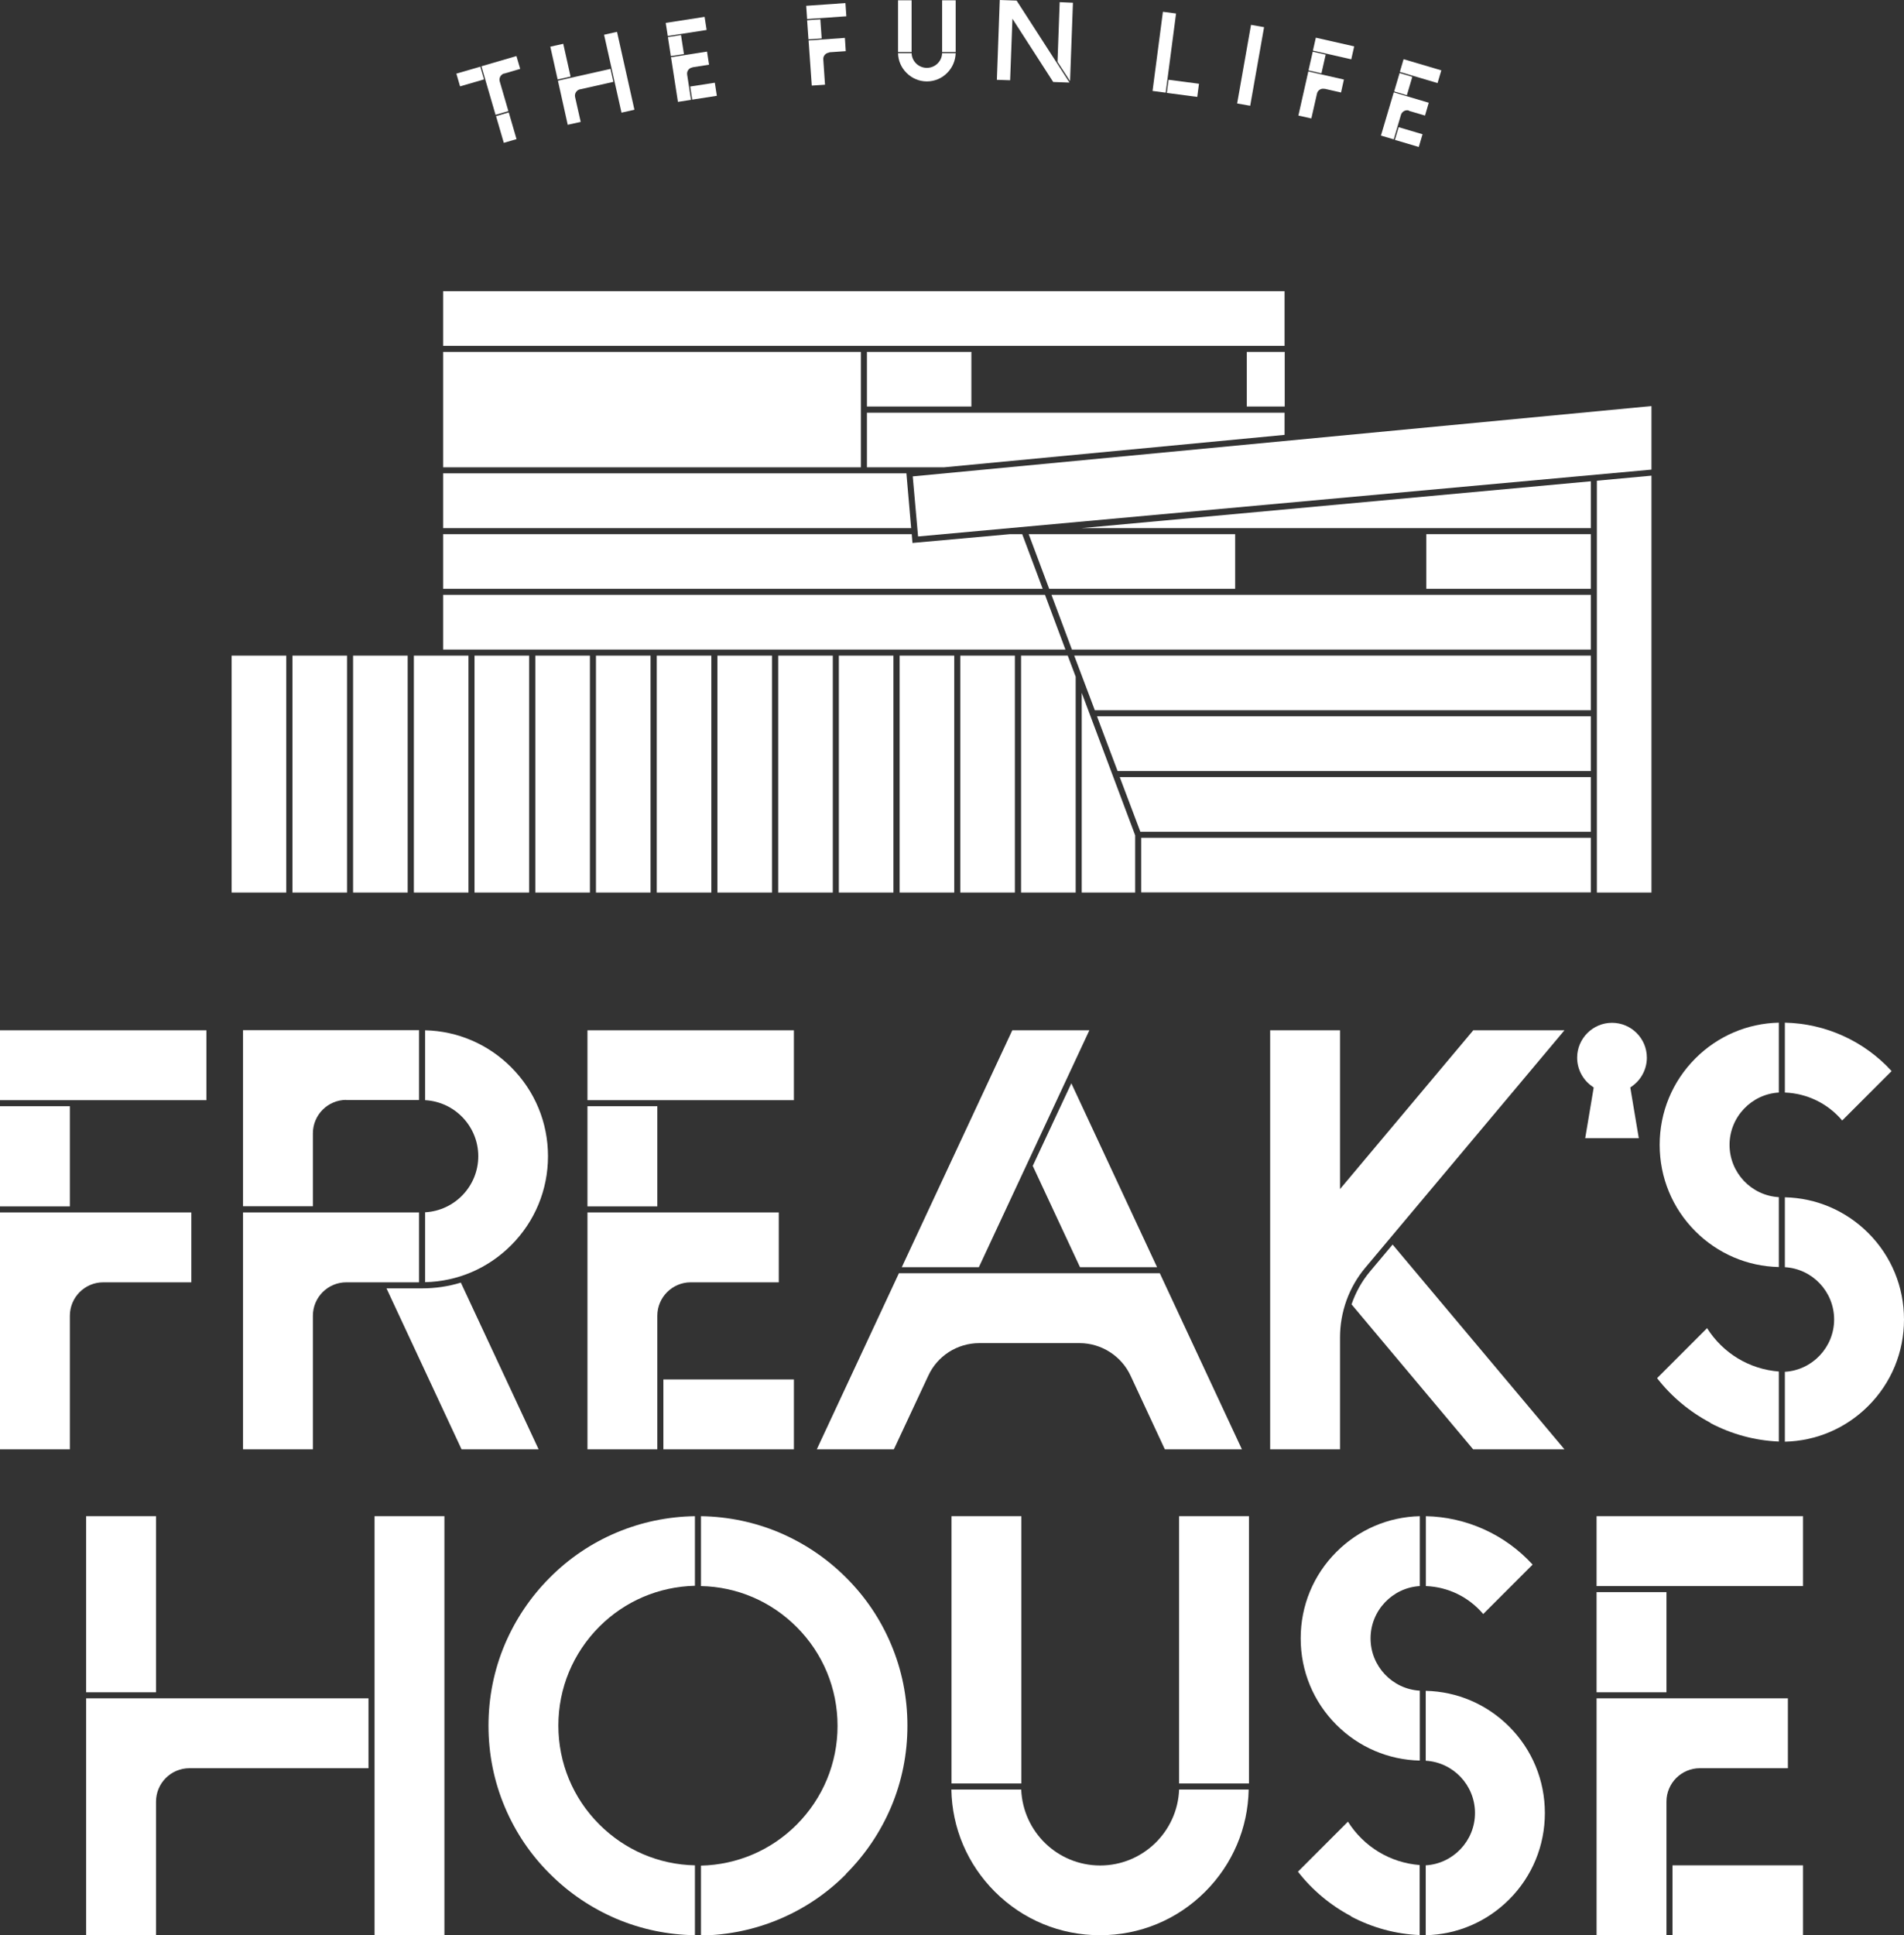<?xml version="1.0" encoding="UTF-8"?> <svg xmlns="http://www.w3.org/2000/svg" id="_レイヤー_1" data-name="レイヤー 1" viewBox="0 0 132.17 134.3"><rect x="0" y="0" width="132.17" height="134.3" fill="#333333" stroke="none"/><defs><style> .cls-1 { fill: #fff; } </style></defs><g><g><rect class="cls-1" x="5.98" y="105.22" width="4.85" height="12.22"></rect><path class="cls-1" d="M13.15,122.71h12.43v-4.85H5.98v16.44h4.85v-9.27c0-1.28,1.04-2.32,2.32-2.32Z"></path><rect class="cls-1" x="26" y="105.22" width="4.85" height="29.08"></rect></g><g><path class="cls-1" d="M24.03,88.99h5.06v-4.85h-12.22v16.44h4.85v-9.27c0-1.28,1.04-2.32,2.32-2.32Z"></path><path class="cls-1" d="M24.03,76.34h5.06v-4.85h-12.22v12.22h4.85v-5.06c0-1.28,1.04-2.32,2.32-2.32Z"></path><path class="cls-1" d="M38.04,80.24c0-2.34-.91-4.53-2.56-6.18-1.6-1.6-3.72-2.51-5.97-2.56v4.85c2.05.11,3.69,1.81,3.69,3.89s-1.64,3.78-3.69,3.89v4.85c2.26-.05,4.37-.96,5.97-2.56,1.65-1.65,2.56-3.85,2.56-6.18Z"></path><path class="cls-1" d="M29.29,89.41h-2.46l5.21,11.17h5.35l-5.4-11.57c-.87.27-1.78.4-2.7.4Z"></path></g><g><path class="cls-1" d="M58.73,130.04c1.34-1.34,2.38-2.89,3.12-4.62.76-1.79,1.14-3.7,1.14-5.66s-.38-3.87-1.14-5.66c-.73-1.73-1.78-3.29-3.12-4.62-1.34-1.34-2.89-2.38-4.62-3.12-1.73-.73-3.56-1.11-5.45-1.14v4.85c2.51.05,4.86,1.06,6.64,2.84,1.83,1.83,2.84,4.27,2.84,6.86s-1.01,5.02-2.84,6.86c-1.78,1.78-4.13,2.78-6.64,2.84v4.85c1.89-.03,3.72-.41,5.45-1.14,1.73-.73,3.29-1.78,4.62-3.12Z"></path><path class="cls-1" d="M48.24,105.22c-1.89.03-3.72.41-5.45,1.14-1.73.73-3.29,1.78-4.62,3.12-1.34,1.34-2.38,2.89-3.12,4.62-.76,1.79-1.14,3.7-1.14,5.66s.38,3.87,1.14,5.66c.73,1.73,1.78,3.29,3.12,4.62,1.34,1.34,2.89,2.38,4.62,3.12,1.73.73,3.56,1.11,5.45,1.14v-4.85c-2.51-.05-4.86-1.06-6.64-2.84-1.83-1.83-2.84-4.27-2.84-6.86s1.01-5.02,2.84-6.86c1.78-1.78,4.13-2.78,6.64-2.84v-4.85Z"></path></g><g><rect class="cls-1" y="76.77" width="4.85" height="6.95"></rect><path class="cls-1" d="M7.17,88.99h6.11v-4.85H0v16.44h4.85v-9.27c0-1.28,1.04-2.32,2.32-2.32Z"></path><rect class="cls-1" y="71.5" width="14.33" height="4.85"></rect></g><g><rect class="cls-1" x="46.05" y="95.73" width="9.06" height="4.85"></rect><rect class="cls-1" x="40.78" y="76.77" width="4.85" height="6.95"></rect><path class="cls-1" d="M47.95,88.99h6.11v-4.85h-13.28v16.44h4.85v-9.27c0-1.28,1.04-2.32,2.32-2.32Z"></path><rect class="cls-1" x="40.78" y="71.5" width="14.33" height="4.85"></rect></g><g><rect class="cls-1" x="116.1" y="129.45" width="9.06" height="4.85"></rect><rect class="cls-1" x="110.83" y="110.49" width="4.85" height="6.95"></rect><path class="cls-1" d="M118,122.71h6.11v-4.85h-13.28v16.44h4.85v-9.27c0-1.28,1.04-2.32,2.32-2.32Z"></path><rect class="cls-1" x="110.83" y="105.22" width="14.33" height="4.85"></rect></g><g><path class="cls-1" d="M67.98,93.21h6.96c1.52,0,2.92.9,3.55,2.28l2.37,5.09h5.35l-5.7-12.22h-18.11l-5.7,12.22h5.35l2.38-5.09c.63-1.39,2.02-2.28,3.55-2.28Z"></path><polygon class="cls-1" points="70.27 71.5 62.6 87.94 67.95 87.94 75.62 71.5 70.27 71.5"></polygon><polygon class="cls-1" points="74.97 87.94 80.32 87.94 74.37 75.18 71.69 80.91 74.97 87.94"></polygon></g><g><path class="cls-1" d="M117.69,85.45c1.55,1.55,3.6,2.43,5.79,2.48v-4.85c-1.91-.11-3.42-1.7-3.42-3.63s1.52-3.52,3.42-3.63v-4.85c-2.19.05-4.24.93-5.79,2.48-1.6,1.6-2.48,3.73-2.48,6s.88,4.4,2.48,6Z"></path><path class="cls-1" d="M129.69,85.57c-1.55-1.55-3.6-2.43-5.79-2.48v4.85c1.91.11,3.42,1.7,3.42,3.63s-1.52,3.52-3.42,3.63v4.85c2.19-.05,4.24-.93,5.79-2.48,1.6-1.6,2.48-3.73,2.48-6s-.88-4.4-2.48-6Z"></path><path class="cls-1" d="M123.9,70.97v4.85c1.55.06,2.98.76,3.98,1.94l3.43-3.43c-1.91-2.09-4.59-3.3-7.41-3.36Z"></path><path class="cls-1" d="M118.72,98.75c1.48.78,3.09,1.22,4.76,1.29v-4.86c-2.05-.16-3.88-1.27-4.98-3.01l-3.47,3.47c.99,1.28,2.27,2.34,3.69,3.09Z"></path></g><g><path class="cls-1" d="M92.77,119.7c1.55,1.55,3.6,2.43,5.79,2.48v-4.85c-1.91-.11-3.42-1.7-3.42-3.63s1.52-3.52,3.42-3.63v-4.85c-2.19.05-4.24.93-5.79,2.48-1.6,1.6-2.48,3.73-2.48,6s.88,4.4,2.48,6Z"></path><path class="cls-1" d="M104.76,119.82c-1.55-1.55-3.6-2.43-5.79-2.48v4.85c1.91.11,3.42,1.7,3.42,3.63s-1.52,3.52-3.42,3.63v4.85c2.19-.05,4.24-.93,5.79-2.48,1.6-1.6,2.48-3.73,2.48-6s-.88-4.4-2.48-6Z"></path><path class="cls-1" d="M98.98,105.22v4.85c1.55.06,2.98.76,3.98,1.94l3.43-3.43c-1.91-2.09-4.59-3.3-7.41-3.36Z"></path><path class="cls-1" d="M93.79,133c1.48.78,3.09,1.22,4.76,1.29v-4.86c-2.05-.16-3.88-1.27-4.98-3.01l-3.47,3.47c.99,1.28,2.27,2.34,3.69,3.09Z"></path></g><g><path class="cls-1" d="M108.6,71.5h-6.33l-9.25,11.02v-11.02h-4.85v29.08h4.85v-7.76c0-1.77.62-3.5,1.76-4.85l13.82-16.47Z"></path><path class="cls-1" d="M102.27,100.58h6.33l-11.93-14.21-1.57,1.87c-.57.68-.99,1.44-1.28,2.28l8.45,10.07Z"></path></g><path class="cls-1" d="M113.28,75.39c.65-.45,1.04-1.2,1.04-1.99,0-1.34-1.09-2.42-2.42-2.42s-2.42,1.09-2.42,2.42c0,.79.39,1.54,1.04,1.99l.11.08-.59,3.52h3.72l-.59-3.52.11-.08Z"></path><g><rect class="cls-1" x="66.05" y="105.22" width="4.85" height="18.55"></rect><rect class="cls-1" x="81.85" y="105.22" width="4.85" height="18.55"></rect><path class="cls-1" d="M81.85,124.19c-.11,2.92-2.52,5.27-5.48,5.27s-5.36-2.34-5.48-5.27h-4.85c.05,2.68,1.12,5.19,3.02,7.09,1.95,1.95,4.54,3.02,7.3,3.02s5.35-1.07,7.3-3.02c1.9-1.9,2.97-4.41,3.02-7.09h-4.85Z"></path></g></g><g><rect class="cls-1" x="30.76" y="24.42" width="29" height="8.01"></rect><rect class="cls-1" x="30.76" y="20.21" width="58.41" height="3.79"></rect><polygon class="cls-1" points="60.18 28.64 60.18 32.43 65.53 32.43 89.17 30.18 89.17 28.64 60.18 28.64"></polygon><polygon class="cls-1" points="30.76 32.85 30.76 36.65 63.25 36.65 62.92 32.85 30.76 32.85"></polygon><polygon class="cls-1" points="30.76 37.07 30.76 40.86 72.38 40.86 70.96 37.07 70.11 37.07 63.34 37.68 63.29 37.07 30.76 37.07"></polygon><polygon class="cls-1" points="30.76 41.28 30.76 45.08 73.96 45.08 72.54 41.28 30.76 41.28"></polygon><rect class="cls-1" x="49.8" y="45.5" width="3.79" height="16.44"></rect><rect class="cls-1" x="45.59" y="45.5" width="3.79" height="16.44"></rect><rect class="cls-1" x="41.37" y="45.5" width="3.79" height="16.44"></rect><rect class="cls-1" x="37.16" y="45.5" width="3.79" height="16.44"></rect><rect class="cls-1" x="32.94" y="45.5" width="3.79" height="16.44"></rect><rect class="cls-1" x="28.73" y="45.5" width="3.79" height="16.44"></rect><polygon class="cls-1" points="75.09 48.08 75.09 61.94 78.8 61.94 78.8 57.97 75.09 48.08"></polygon><polygon class="cls-1" points="70.88 45.5 70.88 61.94 74.67 61.94 74.67 46.96 74.12 45.5 70.88 45.5"></polygon><rect class="cls-1" x="66.66" y="45.5" width="3.79" height="16.44"></rect><rect class="cls-1" x="62.45" y="45.5" width="3.79" height="16.44"></rect><rect class="cls-1" x="58.23" y="45.5" width="3.79" height="16.44"></rect><rect class="cls-1" x="54.02" y="45.5" width="3.79" height="16.44"></rect><rect class="cls-1" x="24.51" y="45.5" width="3.79" height="16.44"></rect><rect class="cls-1" x="20.3" y="45.5" width="3.79" height="16.44"></rect><rect class="cls-1" x="16.08" y="45.5" width="3.79" height="16.44"></rect><polygon class="cls-1" points="110.85 33.36 110.85 61.94 114.64 61.94 114.64 33.01 110.85 33.36"></polygon><rect class="cls-1" x="79.22" y="58.14" width="31.21" height="3.79"></rect><polygon class="cls-1" points="75.09 36.65 110.43 36.65 110.43 33.4 75.09 36.65"></polygon><polygon class="cls-1" points="72.99 41.28 74.41 45.08 110.43 45.08 110.43 41.28 72.99 41.28"></polygon><polygon class="cls-1" points="74.57 45.5 76 49.29 110.43 49.29 110.43 45.5 74.57 45.5"></polygon><polygon class="cls-1" points="76.15 49.71 77.58 53.51 110.43 53.51 110.43 49.71 76.15 49.71"></polygon><polygon class="cls-1" points="77.73 53.93 79.16 57.72 110.43 57.72 110.43 53.93 77.73 53.93"></polygon><g><rect class="cls-1" x="86.55" y="24.42" width="2.63" height="3.79"></rect><rect class="cls-1" x="60.18" y="24.42" width="7.25" height="3.79"></rect></g><g><polygon class="cls-1" points="85.74 37.07 71.41 37.07 72.83 40.86 85.74 40.86 85.74 37.07"></polygon><rect class="cls-1" x="99.01" y="37.07" width="11.42" height="3.79"></rect></g><polygon class="cls-1" points="63.36 33.06 63.73 37.23 114.64 32.59 114.64 28.18 63.36 33.06"></polygon></g><g><g><rect class="cls-1" x="38.45" y="3.11" width=".92" height="2.33" transform="translate(0 8.6) rotate(-12.61)"></rect><path class="cls-1" d="M40.27,6.2l2.31-.52-.2-.9-3.65.82.68,3.06.9-.2-.39-1.73c-.05-.24.1-.47.33-.53Z"></path><rect class="cls-1" x="42.53" y="2.24" width=".92" height="5.54" transform="translate(-.06 9.51) rotate(-12.61)"></rect></g><g><path class="cls-1" d="M34.99,5.11l1.12-.33-.26-.89-2.43.71.98,3.37.89-.26-.6-2.06c-.07-.23.07-.48.3-.55Z"></path><rect class="cls-1" x="34.68" y="7.89" width=".92" height="1.93" transform="translate(-1.07 10.17) rotate(-16.22)"></rect><rect class="cls-1" x="31.78" y="4.85" width="1.73" height=".92" transform="translate(-.19 9.33) rotate(-16.22)"></rect></g><g><rect class="cls-1" x="56.07" y="1.37" width=".92" height="1.33" transform="translate(0 3.97) rotate(-4.02)"></rect><path class="cls-1" d="M57.55,3.63l1.16-.08-.06-.92-2.52.18.22,3.13.92-.06-.12-1.76c-.02-.24.17-.45.41-.47Z"></path><rect class="cls-1" x="55.99" y=".31" width="2.73" height=".92" transform="translate(.09 4.02) rotate(-4.02)"></rect></g><g><rect class="cls-1" x="90.77" y="3.87" width="1.33" height=".92" transform="translate(66.98 92.55) rotate(-77.22)"></rect><path class="cls-1" d="M91.95,6.16l1.14.26.2-.9-2.47-.56-.69,3.06.9.2.39-1.72c.05-.24.29-.39.53-.33Z"></path><rect class="cls-1" x="92.12" y="1.99" width=".92" height="2.73" transform="translate(68.82 92.91) rotate(-77.22)"></rect></g><g><rect class="cls-1" x="47.97" y="5.86" width="1.73" height=".92" transform="translate(-.39 7.57) rotate(-8.82)"></rect><rect class="cls-1" x="46.46" y="2.5" width=".92" height="1.33" transform="translate(.07 7.23) rotate(-8.82)"></rect><path class="cls-1" d="M48.07,4.67l1.15-.18-.14-.91-2.5.39.48,3.1.91-.14-.27-1.75c-.04-.24.13-.47.37-.5Z"></path><rect class="cls-1" x="46.27" y="1.37" width="2.73" height=".92" transform="translate(.28 7.33) rotate(-8.82)"></rect></g><g><rect class="cls-1" x="97.32" y="8.65" width=".92" height="1.73" transform="translate(60.91 100.57) rotate(-73.51)"></rect><rect class="cls-1" x="96.74" y="5.38" width="1.33" height=".92" transform="translate(64.16 97.58) rotate(-73.51)"></rect><path class="cls-1" d="M97.8,7.69l1.12.33.26-.89-2.43-.72-.89,3,.89.26.5-1.7c.07-.23.32-.37.55-.3Z"></path><rect class="cls-1" x="98.15" y="3.57" width=".92" height="2.73" transform="translate(65.89 98.09) rotate(-73.51)"></rect></g><g><rect class="cls-1" x="78.05" y="3.16" width="5.54" height=".92" transform="translate(66.74 83.29) rotate(-82.54)"></rect><rect class="cls-1" x="81.65" y="5.06" width=".92" height="2.13" transform="translate(65.38 86.75) rotate(-82.54)"></rect></g><rect class="cls-1" x="84.03" y="4.07" width="5.54" height=".92" transform="translate(67.25 89.22) rotate(-79.98)"></rect><g><polygon class="cls-1" points="74.48 .19 73.56 .15 73.41 4.29 74.28 5.63 74.48 .19"></polygon><polygon class="cls-1" points="74.24 5.73 70.57 .04 69.4 0 69.2 5.54 70.12 5.57 70.28 1.3 73.11 5.69 74.24 5.73"></polygon></g><g><rect class="cls-1" x="62.34" y=".02" width=".94" height="3.59"></rect><rect class="cls-1" x="65.4" y=".02" width=".94" height="3.59"></rect><path class="cls-1" d="M65.4,3.69c-.02.57-.49,1.02-1.06,1.02s-1.04-.45-1.06-1.02h-.94c.01.52.22,1,.59,1.37.38.38.88.59,1.41.59s1.04-.21,1.41-.59c.37-.37.57-.85.59-1.37h-.94Z"></path></g></g></svg> 